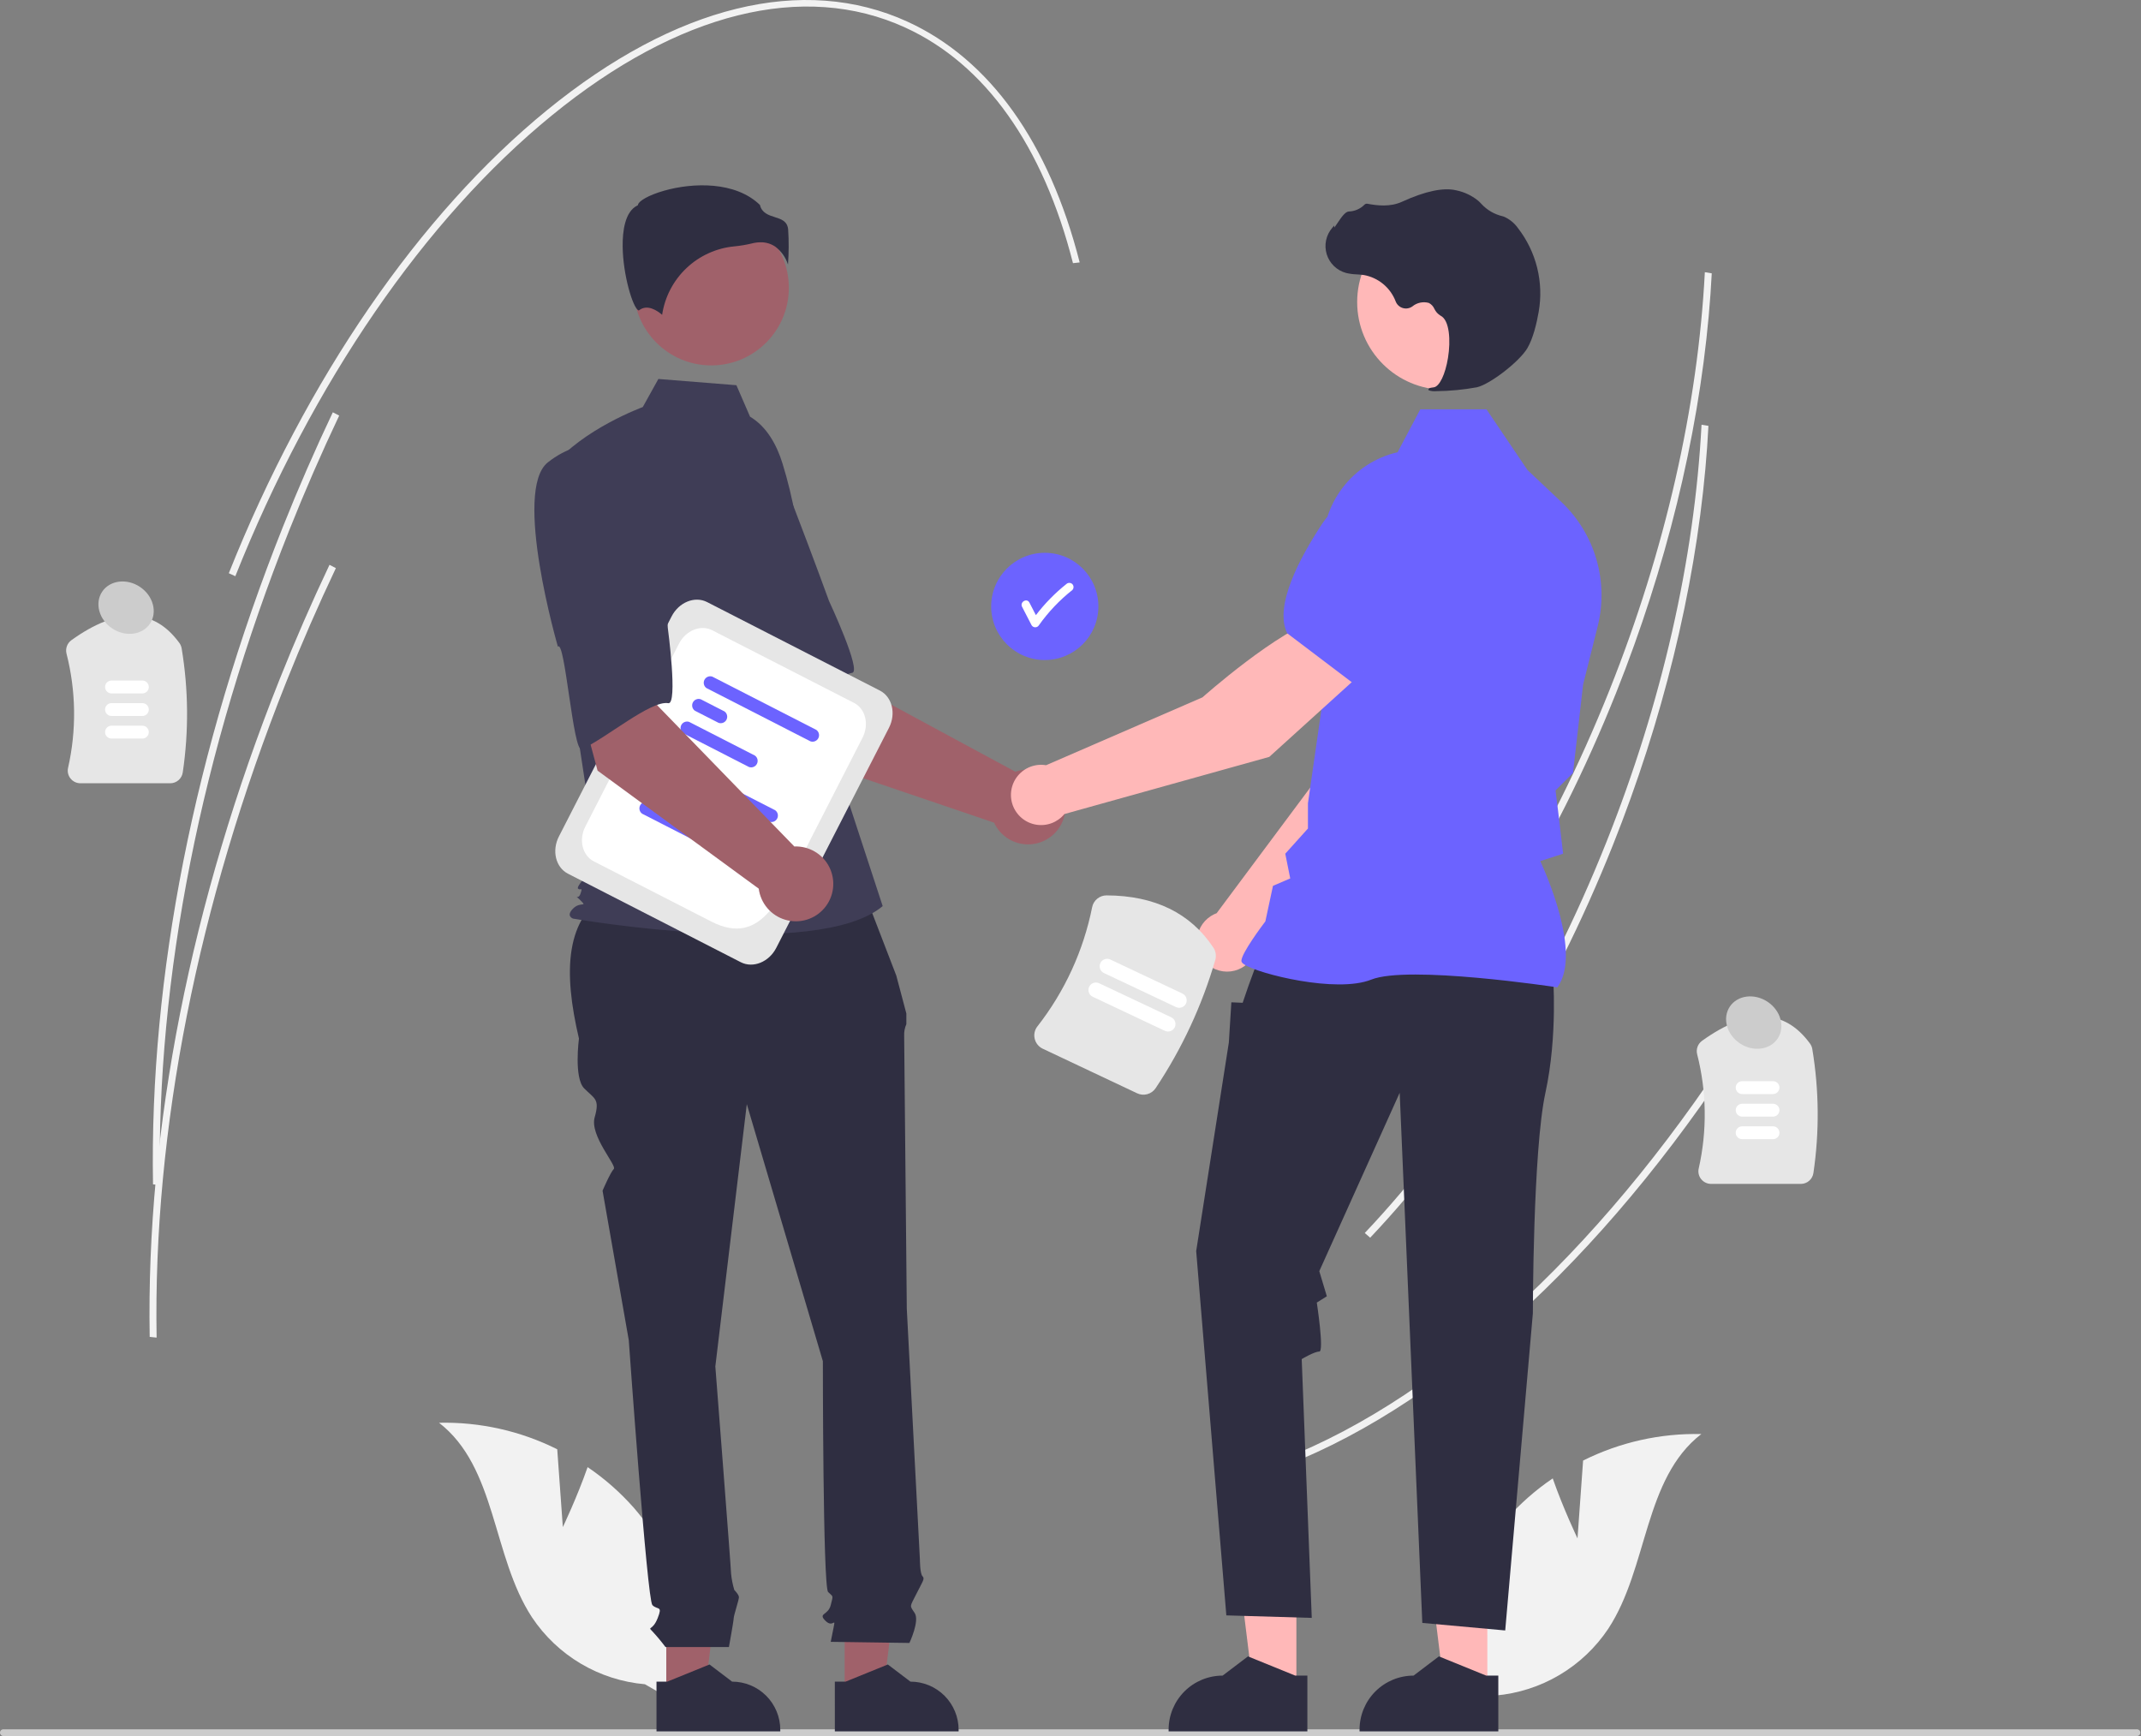 <svg width="370" height="300" viewBox="0 0 370 300" fill="none" xmlns="http://www.w3.org/2000/svg">
<rect x="0" y="0" width="370" height="300" fill="#808080" stroke="none"/>
<g clip-path="url(#clip0_416_1535)">
<path d="M295.29 54.645C293.368 75.816 287.894 98.14 279.309 119.679C268.693 146.315 254.188 169.776 237.362 187.526L236.429 186.712C253.173 169.047 267.612 145.69 278.184 119.164C287.739 95.193 293.422 70.248 294.626 47.036L295.819 47.235C295.693 49.687 295.516 52.157 295.29 54.645Z" fill="#F2F2F2"/>
<path d="M302.943 177.602C279.31 215.2 250.639 242.064 222.21 253.244L221.635 252.19C249.867 241.087 278.37 214.36 301.895 176.935L302.943 177.602Z" fill="#F2F2F2"/>
<path d="M294.717 81.004C292.795 102.175 287.321 124.499 278.736 146.038C268.12 172.674 253.615 196.135 236.789 213.885L235.855 213.07C252.6 195.406 267.038 172.049 277.611 145.523C287.165 121.552 292.848 96.607 294.053 73.394L295.246 73.594C295.119 76.046 294.943 78.516 294.717 81.004Z" fill="#F2F2F2"/>
<path d="M29.412 135.356H13.906C13.575 135.357 13.247 135.283 12.949 135.139C12.65 134.995 12.388 134.786 12.182 134.526C11.979 134.273 11.835 133.978 11.763 133.661C11.69 133.345 11.69 133.016 11.762 132.7C13.239 126.184 13.146 119.41 11.491 112.937C11.386 112.511 11.412 112.063 11.564 111.651C11.716 111.239 11.988 110.883 12.344 110.627C20.317 104.892 26.596 105.059 31.007 111.122C31.206 111.398 31.338 111.717 31.393 112.053C32.572 119.138 32.637 126.364 31.586 133.469C31.513 133.993 31.253 134.473 30.853 134.82C30.453 135.167 29.941 135.358 29.412 135.356Z" fill="#E6E6E6"/>
<path d="M24.604 119.829H19.27C18.975 119.829 18.692 119.712 18.484 119.503C18.275 119.294 18.158 119.012 18.158 118.717C18.158 118.422 18.275 118.139 18.484 117.93C18.692 117.722 18.975 117.604 19.27 117.604H24.604C24.899 117.605 25.181 117.723 25.389 117.931C25.597 118.14 25.714 118.422 25.714 118.717C25.714 119.011 25.597 119.294 25.389 119.502C25.181 119.711 24.899 119.828 24.604 119.829Z" fill="white"/>
<path d="M24.604 123.729H19.27C18.975 123.729 18.692 123.612 18.484 123.403C18.275 123.195 18.158 122.912 18.158 122.617C18.158 122.322 18.275 122.039 18.484 121.831C18.692 121.622 18.975 121.505 19.27 121.505H24.604C24.899 121.505 25.181 121.623 25.389 121.831C25.597 122.04 25.714 122.322 25.714 122.617C25.714 122.912 25.597 123.194 25.389 123.403C25.181 123.611 24.899 123.729 24.604 123.729Z" fill="white"/>
<path d="M24.604 127.63H19.27C18.975 127.63 18.692 127.512 18.484 127.304C18.275 127.095 18.158 126.812 18.158 126.517C18.158 126.222 18.275 125.94 18.484 125.731C18.692 125.522 18.975 125.405 19.27 125.405H24.604C24.899 125.406 25.181 125.523 25.389 125.732C25.597 125.94 25.714 126.223 25.714 126.517C25.714 126.812 25.597 127.094 25.389 127.303C25.181 127.511 24.899 127.629 24.604 127.63Z" fill="white"/>
<path d="M311.213 204.588H295.708C295.376 204.588 295.049 204.514 294.751 204.37C294.452 204.227 294.19 204.017 293.984 203.758C293.781 203.505 293.637 203.209 293.564 202.893C293.492 202.577 293.491 202.248 293.564 201.932C295.04 195.415 294.948 188.642 293.293 182.168C293.188 181.742 293.214 181.294 293.366 180.883C293.518 180.471 293.789 180.114 294.146 179.858C302.119 174.124 308.398 174.29 312.809 180.354C313.008 180.63 313.14 180.949 313.195 181.285C314.373 188.37 314.438 195.595 313.388 202.7C313.315 203.225 313.054 203.705 312.655 204.052C312.255 204.399 311.743 204.589 311.213 204.588Z" fill="#E6E6E6"/>
<path d="M306.406 189.06H301.072C300.777 189.06 300.495 188.942 300.287 188.734C300.079 188.525 299.962 188.243 299.962 187.948C299.962 187.654 300.079 187.371 300.287 187.162C300.495 186.954 300.777 186.837 301.072 186.836H306.406C306.701 186.836 306.984 186.953 307.192 187.162C307.401 187.37 307.518 187.653 307.518 187.948C307.518 188.243 307.401 188.526 307.192 188.734C306.984 188.943 306.701 189.06 306.406 189.06Z" fill="white"/>
<path d="M306.406 192.961H301.072C300.777 192.96 300.495 192.843 300.287 192.634C300.079 192.426 299.962 192.143 299.962 191.848C299.962 191.554 300.079 191.271 300.287 191.063C300.495 190.854 300.777 190.737 301.072 190.736H306.406C306.701 190.736 306.984 190.854 307.192 191.062C307.401 191.271 307.518 191.554 307.518 191.848C307.518 192.143 307.401 192.426 307.192 192.635C306.984 192.843 306.701 192.961 306.406 192.961Z" fill="white"/>
<path d="M306.406 196.861H301.072C300.777 196.86 300.495 196.743 300.287 196.534C300.079 196.326 299.962 196.043 299.962 195.749C299.962 195.454 300.079 195.172 300.287 194.963C300.495 194.755 300.777 194.637 301.072 194.637H306.406C306.701 194.637 306.984 194.754 307.192 194.962C307.401 195.171 307.518 195.454 307.518 195.749C307.518 196.044 307.401 196.327 307.192 196.535C306.984 196.744 306.701 196.861 306.406 196.861Z" fill="white"/>
<path d="M369.887 299.42C369.887 299.496 369.872 299.572 369.843 299.642C369.814 299.713 369.771 299.777 369.717 299.831C369.663 299.884 369.599 299.927 369.529 299.956C369.458 299.985 369.383 300 369.306 300H0.58C0.426 300 0.279 299.939 0.17 299.83C0.061 299.721 0 299.574 0 299.42C0 299.266 0.061 299.118 0.17 299.01C0.279 298.901 0.426 298.84 0.58 298.84H369.306C369.383 298.839 369.458 298.854 369.529 298.883C369.599 298.912 369.663 298.955 369.717 299.009C369.771 299.063 369.814 299.127 369.843 299.197C369.872 299.268 369.887 299.344 369.887 299.42Z" fill="#CCCCCC"/>
<path d="M97.267 263.897L96.3 250.447C89.965 247.28 82.953 245.707 75.872 245.866C85.833 253.565 85.036 268.955 91.934 279.487C94.111 282.755 96.996 285.492 100.374 287.494C103.752 289.496 107.538 290.712 111.45 291.052L119.74 295.821C120.688 289.553 120.267 283.154 118.504 277.065C116.741 270.976 113.679 265.341 109.529 260.549C107.174 257.884 104.493 255.526 101.549 253.531C99.736 258.734 97.267 263.897 97.267 263.897Z" fill="#F2F2F2"/>
<path d="M272.619 265.847L273.586 252.396C279.921 249.23 286.933 247.657 294.014 247.816C284.052 255.515 284.85 270.905 277.951 281.437C275.775 284.705 272.89 287.441 269.512 289.444C266.134 291.446 262.348 292.662 258.436 293.002L250.146 297.771C249.198 291.503 249.619 285.104 251.382 279.015C253.145 272.926 256.207 267.291 260.357 262.499C262.712 259.834 265.393 257.476 268.337 255.481C270.149 260.684 272.619 265.847 272.619 265.847Z" fill="#F2F2F2"/>
<path d="M180.555 114.058C185.671 114.058 189.819 109.91 189.819 104.794C189.819 99.678 185.671 95.531 180.555 95.531C175.439 95.531 171.292 99.678 171.292 104.794C171.292 109.91 175.439 114.058 180.555 114.058Z" fill="#6C63FF"/>
<path d="M185.311 100.934C185.172 100.801 184.987 100.727 184.794 100.727C184.601 100.727 184.416 100.801 184.277 100.934C182.311 102.501 180.546 104.305 179.02 106.303C178.646 105.578 178.271 104.854 177.897 104.129C177.464 103.292 176.202 104.031 176.634 104.867C177.181 105.927 177.729 106.987 178.277 108.047C178.343 108.155 178.436 108.245 178.547 108.307C178.657 108.369 178.782 108.401 178.909 108.401C179.035 108.401 179.16 108.369 179.271 108.307C179.381 108.245 179.474 108.155 179.54 108.047C181.166 105.757 183.109 103.71 185.311 101.968C185.447 101.83 185.523 101.644 185.523 101.451C185.523 101.257 185.447 101.071 185.311 100.934Z" fill="white"/>
<path d="M139.107 131.062L125.138 109.124L141.313 100.461L145.559 117.199L175.473 133.363C176.654 132.938 177.933 132.866 179.154 133.155C180.375 133.445 181.486 134.083 182.351 134.993C183.216 135.903 183.797 137.045 184.024 138.279C184.251 139.513 184.114 140.787 183.63 141.945C183.145 143.103 182.334 144.095 181.296 144.8C180.258 145.505 179.036 145.893 177.782 145.916C176.527 145.939 175.292 145.596 174.228 144.93C173.165 144.263 172.318 143.302 171.792 142.163L139.107 131.062Z" fill="#A0616A"/>
<path d="M114.932 82.813C110.543 89.257 126.141 112.681 126.141 112.681C126.9 111.043 134.164 129.436 135.381 128.35C138.838 125.262 144.251 116.66 147.26 116.277C148.98 116.057 143.269 103.855 143.269 103.855C143.269 103.855 140.659 96.649 137.117 87.444C136.164 84.824 134.564 82.487 132.464 80.651C130.365 78.815 127.836 77.54 125.111 76.945C125.111 76.945 119.321 76.368 114.932 82.813Z" fill="#3F3D56"/>
<path d="M115.146 292.767L121.78 292.767L124.936 267.178L115.145 267.178L115.146 292.767Z" fill="#A0616A"/>
<path d="M113.454 290.601L115.321 290.601L122.612 287.636L126.519 290.601H126.52C128.728 290.601 130.845 291.478 132.407 293.039C133.968 294.601 134.846 296.718 134.846 298.927V299.197L113.454 299.198L113.454 290.601Z" fill="#2F2E41"/>
<path d="M145.967 292.767L152.601 292.767L155.757 267.178L145.966 267.178L145.967 292.767Z" fill="#A0616A"/>
<path d="M144.274 290.601L146.142 290.601L153.432 287.636L157.339 290.601H157.34C159.548 290.601 161.666 291.478 163.227 293.039C164.789 294.601 165.666 296.718 165.666 298.927V299.197L144.275 299.198L144.274 290.601Z" fill="#2F2E41"/>
<path d="M148.838 152.871L105.687 153.95C97.492 158.401 97.367 168.035 100.052 179.474C100.052 179.474 99.146 186.273 100.959 188.086C102.772 189.899 103.678 189.899 102.772 193.072C101.865 196.244 106.655 201.426 106.073 202.008C105.491 202.59 104.132 205.763 104.132 205.763L108.664 231.598C108.664 231.598 111.837 276.47 112.743 277.376C113.65 278.283 114.556 277.376 113.65 279.642C112.743 281.909 111.837 281.002 112.743 281.909C113.546 282.774 114.303 283.682 115.01 284.628H125.968C125.968 284.628 126.794 280.096 126.794 279.642C126.794 279.189 127.701 276.47 127.701 276.016C127.701 275.563 126.9 274.762 126.9 274.762C126.623 273.841 126.436 272.894 126.341 271.937C126.341 271.031 123.621 236.13 123.621 236.13L129.06 190.805L142.205 235.224C142.205 235.224 142.205 274.203 143.111 275.11C144.018 276.016 144.018 275.563 143.564 277.376C143.111 279.189 141.298 278.736 142.658 280.096C144.018 281.455 144.471 279.189 144.018 281.455L143.564 283.722L157.162 283.916C157.162 283.916 158.975 280.096 158.068 278.736C157.162 277.376 157.216 277.747 158.322 275.522C159.428 273.297 159.882 272.844 159.428 272.39C158.975 271.937 158.975 269.526 158.975 269.526L156.709 226.159C156.709 226.159 156.255 180.381 156.255 179.021C156.221 178.321 156.35 177.623 156.632 176.982V175.136L154.896 168.596L148.838 152.871Z" fill="#2F2E41"/>
<path d="M122.917 63.144C130.322 63.144 136.325 57.142 136.325 49.737C136.325 42.332 130.322 36.33 122.917 36.33C115.512 36.33 109.51 42.332 109.51 49.737C109.51 57.142 115.512 63.144 122.917 63.144Z" fill="#A0616A"/>
<path d="M129.62 72.006C132.509 73.723 134.237 76.878 135.228 80.088C137.065 86.032 138.17 92.178 138.52 98.389L139.568 116.985L152.543 156.581C141.298 166.096 99.03 158.743 99.03 158.743C99.03 158.743 97.732 158.311 99.03 157.013C100.327 155.716 101.59 156.865 100.293 155.568C98.995 154.27 99.89 155.716 100.322 154.418C100.755 153.121 100.322 153.986 99.89 153.553C99.457 153.121 103.238 149.228 103.238 149.228L99.778 126.5L95.453 80.656C100.643 74.168 111.081 70.344 111.081 70.344L113.778 65.489L127.263 66.568L129.62 72.006Z" fill="#3F3D56"/>
<path d="M133.969 42.614C135.011 43.392 135.783 44.476 136.176 45.715C136.327 43.69 136.337 41.657 136.205 39.631C136.047 38.207 135.044 37.887 133.884 37.516C132.835 37.181 131.65 36.802 131.331 35.42C127.117 31.32 119.78 31.526 114.759 32.957C111.996 33.743 110.406 34.755 110.264 35.347L110.235 35.469L110.123 35.525C107.993 36.59 107.578 39.952 107.606 42.586C107.658 47.547 109.371 53.181 110.336 53.639C110.387 53.663 110.4 53.654 110.422 53.635C111.875 52.474 113.648 53.724 114.427 54.403C114.886 51.319 116.366 48.479 118.629 46.335C120.892 44.191 123.809 42.867 126.912 42.575C127.926 42.477 128.932 42.309 129.922 42.071C130.424 41.941 130.94 41.873 131.459 41.869C132.352 41.855 133.228 42.115 133.969 42.614Z" fill="#2F2E41"/>
<path d="M217.201 163.554L242.992 137.364L249.787 116.417L238.852 111.995C233.435 117.459 227.859 134.185 227.859 134.185L210.256 157.811C210.116 157.863 209.975 157.918 209.837 157.984C209.027 158.366 208.329 158.952 207.811 159.683C207.292 160.414 206.972 161.267 206.879 162.158C206.787 163.05 206.926 163.95 207.283 164.772C207.64 165.594 208.204 166.31 208.918 166.851C209.633 167.391 210.475 167.738 211.364 167.859C212.252 167.979 213.156 167.868 213.989 167.536C214.821 167.205 215.554 166.664 216.117 165.967C216.68 165.269 217.053 164.438 217.201 163.554Z" fill="#FFB8B8"/>
<path d="M235.869 114.391L249.698 118.391L249.749 118.381C254.832 117.394 258.853 108.947 261.331 102.035C262.146 99.755 262.065 97.25 261.104 95.028C260.143 92.805 258.375 91.03 256.155 90.062C254.514 89.358 252.708 89.128 250.942 89.397C249.176 89.667 247.521 90.425 246.163 91.585L239.268 97.522L235.869 114.391Z" fill="#6C63FF"/>
<path d="M224.038 291.989L216.601 291.988L213.063 263.304L224.039 263.304L224.038 291.989Z" fill="#FFB8B8"/>
<path d="M225.935 289.561L223.842 289.561L215.669 286.237L211.289 289.56H211.289C208.813 289.56 206.439 290.544 204.689 292.294C202.939 294.044 201.955 296.418 201.955 298.894V299.197L225.935 299.198L225.935 289.561Z" fill="#2F2E41"/>
<path d="M257.036 291.989L249.599 291.988L246.062 263.304L257.038 263.304L257.036 291.989Z" fill="#FFB8B8"/>
<path d="M258.933 289.561L256.84 289.561L248.667 286.237L244.287 289.56H244.287C241.811 289.56 239.437 290.544 237.687 292.294C235.937 294.044 234.953 296.418 234.953 298.894V299.197L258.933 299.198L258.933 289.561Z" fill="#2F2E41"/>
<path d="M268.376 168.432C268.376 168.432 269.244 178.853 267.074 188.839C264.903 198.826 264.903 226.951 264.903 226.951L260.126 281.757L245.798 280.454L241.89 188.84L227.996 219.667L229.299 224.009L227.564 225.095C227.564 225.095 228.865 233.561 227.996 233.561C227.128 233.561 224.957 234.864 224.957 234.864L226.694 279.586L211.931 279.152L206.721 216.194L212.365 180.156L212.799 173.209L214.753 173.289L215.748 170.386L217.576 165.393L268.376 168.432Z" fill="#2F2E41"/>
<path d="M269.127 170.621L269.204 170.512C273.337 164.726 267.121 150.822 266.183 148.807L270.132 147.525L269.243 139.967L268.822 136.597L271.84 133.579L271.848 133.504L273.585 118.307L276.11 108.214C277.062 104.398 276.98 100.398 275.875 96.624C274.77 92.85 272.68 89.438 269.82 86.739L263.983 81.235L256.89 70.739H245.45L241.528 78.148C237.725 79.026 234.351 81.212 231.994 84.322C229.636 87.433 228.445 91.272 228.627 95.171L229.516 114.602L226.036 138.796L226.034 143.174L222.117 147.527L222.973 151.803L219.992 153.08L218.676 159.221C218.131 159.94 214.536 164.734 214.536 166.044C214.536 166.241 214.681 166.431 214.993 166.642C217.443 168.301 230.984 171.683 236.978 169.285C243.362 166.732 268.739 170.562 268.995 170.601L269.127 170.621Z" fill="#6C63FF"/>
<path d="M249.692 67.351C258.059 67.351 264.842 60.568 264.842 52.2C264.842 43.833 258.059 37.05 249.692 37.05C241.325 37.05 234.542 43.833 234.542 52.2C234.542 60.568 241.325 67.351 249.692 67.351Z" fill="#FFB8B8"/>
<path d="M248.24 67.596C250.587 67.572 252.927 67.347 255.235 66.925C257.52 66.399 262.561 62.5 263.935 60.197C264.956 58.486 265.569 55.84 265.903 53.921C266.355 51.381 266.268 48.775 265.648 46.271C265.028 43.768 263.889 41.422 262.305 39.386C261.695 38.533 260.865 37.861 259.904 37.441C259.819 37.411 259.732 37.384 259.643 37.361C258.25 37.033 256.987 36.295 256.016 35.244C255.827 35.031 255.624 34.832 255.407 34.648C254.317 33.776 253.037 33.174 251.67 32.892C249.462 32.361 246.304 33.026 242.283 34.868C240.263 35.794 238.021 35.535 236.293 35.207C236.196 35.191 236.097 35.2 236.005 35.235C235.913 35.269 235.831 35.327 235.769 35.402C235.055 36.107 234.101 36.517 233.099 36.547C232.485 36.59 231.863 37.457 231.112 38.586C230.942 38.843 230.743 39.142 230.599 39.324L230.57 38.981L230.233 39.373C229.702 39.989 229.336 40.73 229.169 41.526C229.001 42.321 229.038 43.146 229.275 43.924C229.512 44.702 229.943 45.407 230.526 45.973C231.109 46.54 231.826 46.95 232.61 47.165C233.232 47.313 233.868 47.398 234.507 47.417C234.895 47.442 235.296 47.468 235.681 47.524C236.917 47.744 238.076 48.281 239.043 49.083C240.01 49.884 240.753 50.923 241.199 52.097C241.304 52.369 241.47 52.612 241.685 52.809C241.899 53.006 242.156 53.151 242.435 53.233C242.714 53.315 243.009 53.332 243.296 53.282C243.582 53.232 243.854 53.117 244.089 52.945C244.48 52.624 244.943 52.402 245.439 52.299C245.935 52.195 246.448 52.213 246.935 52.351C247.358 52.572 247.693 52.933 247.883 53.371C248.112 53.86 248.481 54.269 248.944 54.547C250.521 55.309 250.72 58.862 250.238 61.84C249.772 64.711 248.76 66.805 247.777 66.933C247.019 67.031 246.934 67.087 246.882 67.223L246.836 67.344L246.925 67.454C247.348 67.596 247.797 67.644 248.24 67.596Z" fill="#2F2E41"/>
<path d="M235.671 116.011L228.389 106.732C220.971 108.775 207.809 120.507 207.809 120.507L180.779 132.237C179.876 132.085 178.95 132.174 178.093 132.494C177.236 132.814 176.479 133.355 175.897 134.061C175.315 134.767 174.929 135.613 174.779 136.516C174.628 137.418 174.718 138.344 175.039 139.201C175.361 140.057 175.902 140.814 176.608 141.395C177.315 141.976 178.162 142.361 179.065 142.51C179.967 142.66 180.893 142.569 181.75 142.246C182.606 141.924 183.362 141.382 183.942 140.675L219.351 130.796L235.671 116.011Z" fill="#FFB8B8"/>
<path d="M233.926 118.133L245.416 105.324L246.054 96.247C246.173 94.465 245.791 92.685 244.951 91.109C244.111 89.532 242.847 88.222 241.302 87.326C239.199 86.126 236.719 85.769 234.363 86.328C232.006 86.886 229.95 88.318 228.61 90.335C224.55 96.454 220.182 104.727 222.43 109.392L222.452 109.439L233.926 118.133Z" fill="#6C63FF"/>
<path d="M128.02 166.278L98.156 150.983C96.031 149.895 95.328 147.009 96.587 144.55L116.059 106.529C117.319 104.07 120.071 102.955 122.196 104.043L152.06 119.338C154.184 120.426 154.888 123.311 153.629 125.77L134.156 163.791C132.897 166.25 130.144 167.365 128.02 166.278Z" fill="#E6E6E6"/>
<path d="M122.917 159.246L102.627 148.855C100.637 147.836 99.978 145.133 101.158 142.83L117.335 111.243C118.514 108.94 121.093 107.896 123.082 108.915L147.588 121.466C149.578 122.485 150.237 125.187 149.057 127.49L140.269 144.65C135.016 154.908 131.779 163.785 122.917 159.246Z" fill="white"/>
<path d="M132.949 141.997L114.978 132.793C114.758 132.636 114.602 132.406 114.538 132.144C114.474 131.882 114.506 131.605 114.629 131.365C114.752 131.125 114.958 130.937 115.208 130.836C115.458 130.734 115.736 130.726 115.991 130.813L133.963 140.017C134.183 140.174 134.339 140.404 134.403 140.666C134.467 140.929 134.434 141.205 134.311 141.445C134.188 141.685 133.983 141.873 133.733 141.974C133.483 142.076 133.205 142.084 132.949 141.997Z" fill="#6C63FF"/>
<path d="M117.075 138.805L112.974 136.704C112.754 136.547 112.598 136.317 112.534 136.055C112.47 135.793 112.503 135.516 112.626 135.276C112.749 135.036 112.954 134.848 113.204 134.747C113.454 134.645 113.732 134.638 113.988 134.724L118.089 136.825C118.309 136.981 118.465 137.212 118.529 137.474C118.593 137.736 118.56 138.012 118.437 138.253C118.314 138.493 118.109 138.681 117.859 138.782C117.609 138.883 117.33 138.891 117.075 138.805Z" fill="#6C63FF"/>
<path d="M122.336 146.436L110.971 140.615C110.751 140.459 110.595 140.228 110.531 139.966C110.467 139.704 110.5 139.428 110.623 139.187C110.746 138.947 110.951 138.759 111.201 138.658C111.451 138.557 111.729 138.549 111.985 138.635L123.35 144.456C123.57 144.613 123.726 144.843 123.79 145.105C123.854 145.367 123.821 145.644 123.698 145.884C123.575 146.124 123.37 146.312 123.12 146.413C122.87 146.515 122.591 146.523 122.336 146.436Z" fill="#6C63FF"/>
<path d="M140.061 128.111L122.089 118.907C121.869 118.75 121.713 118.52 121.649 118.257C121.585 117.995 121.618 117.719 121.741 117.479C121.864 117.239 122.069 117.051 122.319 116.949C122.569 116.848 122.847 116.84 123.103 116.927L141.074 126.131C141.294 126.288 141.45 126.518 141.514 126.78C141.578 127.042 141.546 127.319 141.423 127.559C141.3 127.799 141.094 127.987 140.844 128.088C140.594 128.19 140.316 128.198 140.061 128.111Z" fill="#6C63FF"/>
<path d="M124.187 124.918L120.086 122.818C119.866 122.661 119.71 122.431 119.646 122.169C119.582 121.907 119.615 121.63 119.738 121.39C119.861 121.15 120.066 120.962 120.316 120.861C120.566 120.759 120.844 120.751 121.1 120.838L125.201 122.939C125.421 123.095 125.577 123.326 125.641 123.588C125.705 123.85 125.672 124.126 125.549 124.366C125.426 124.607 125.221 124.794 124.971 124.896C124.721 124.997 124.443 125.005 124.187 124.918Z" fill="#6C63FF"/>
<path d="M129.448 132.55L118.083 126.729C117.863 126.572 117.707 126.342 117.643 126.08C117.579 125.818 117.612 125.541 117.735 125.301C117.858 125.061 118.063 124.873 118.313 124.772C118.563 124.67 118.842 124.662 119.097 124.749L130.462 130.57C130.682 130.726 130.838 130.957 130.902 131.219C130.966 131.481 130.933 131.758 130.81 131.998C130.687 132.238 130.482 132.426 130.232 132.527C129.982 132.628 129.704 132.636 129.448 132.55Z" fill="#6C63FF"/>
<path d="M103.272 133.177L96.525 108.06L114.555 104.647L113.585 121.887L137.274 146.279C138.528 146.228 139.77 146.542 140.848 147.185C141.926 147.827 142.795 148.769 143.347 149.896C143.899 151.024 144.111 152.287 143.957 153.533C143.804 154.779 143.291 155.953 142.482 156.912C141.672 157.871 140.601 158.574 139.399 158.936C138.197 159.297 136.916 159.3 135.712 158.946C134.508 158.592 133.433 157.895 132.618 156.94C131.803 155.985 131.284 154.814 131.123 153.569L103.272 133.177Z" fill="#A0616A"/>
<path d="M94.681 79.898C88.561 84.73 96.416 111.754 96.416 111.754C97.632 110.419 99.045 130.144 100.531 129.472C104.756 127.563 112.499 120.981 115.484 121.517C117.192 121.824 115.403 108.47 115.403 108.47C115.403 108.47 115.074 100.814 114.456 90.971C114.333 88.185 113.507 85.475 112.054 83.094C110.602 80.713 108.572 78.739 106.151 77.354C106.151 77.354 100.8 75.067 94.681 79.898Z" fill="#3F3D56"/>
<path d="M196.508 188.926L180.211 181.231C179.862 181.067 179.555 180.827 179.313 180.528C179.071 180.228 178.899 179.878 178.812 179.503C178.723 179.136 178.719 178.754 178.8 178.386C178.88 178.017 179.043 177.672 179.276 177.375C183.997 171.342 187.238 164.286 188.74 156.774C188.854 156.199 189.164 155.681 189.616 155.309C190.069 154.936 190.637 154.732 191.223 154.731C199.535 154.76 205.747 157.795 209.686 163.751C209.893 164.06 210.031 164.412 210.089 164.78C210.147 165.149 210.124 165.525 210.021 165.884C207.74 173.745 204.27 181.211 199.73 188.022C199.393 188.537 198.881 188.912 198.289 189.078C197.696 189.245 197.063 189.191 196.508 188.926Z" fill="#E6E6E6"/>
<path d="M201.301 178.133L188.84 172.249C188.53 172.102 188.291 171.839 188.175 171.516C188.06 171.193 188.077 170.838 188.223 170.528C188.37 170.218 188.633 169.979 188.956 169.863C189.279 169.747 189.634 169.764 189.944 169.911L202.405 175.795C202.558 175.867 202.696 175.969 202.81 176.095C202.924 176.221 203.013 176.368 203.07 176.528C203.127 176.687 203.152 176.857 203.144 177.026C203.136 177.196 203.094 177.362 203.022 177.516C202.949 177.669 202.847 177.807 202.722 177.921C202.596 178.035 202.449 178.123 202.289 178.181C202.129 178.238 201.96 178.263 201.79 178.255C201.621 178.247 201.455 178.205 201.301 178.133Z" fill="white"/>
<path d="M203.238 174.034L190.777 168.15C190.467 168.003 190.228 167.74 190.112 167.417C189.996 167.094 190.014 166.739 190.16 166.429C190.306 166.119 190.57 165.88 190.893 165.764C191.215 165.648 191.571 165.665 191.881 165.812L204.341 171.696C204.651 171.842 204.891 172.106 205.006 172.428C205.122 172.751 205.105 173.107 204.958 173.417C204.812 173.727 204.548 173.966 204.226 174.082C203.903 174.197 203.548 174.18 203.238 174.034Z" fill="white"/>
<path d="M186.587 45.349L185.427 45.476C180.255 25.153 170.231 11.074 156.437 4.759C138.901 -3.267 117.217 2.123 95.379 19.937C73.431 37.841 54.001 66.123 40.668 99.574L39.543 99.059C52.934 65.462 72.464 37.044 94.535 19.039C116.718 0.944 138.844 -4.486 156.839 3.751C171.029 10.246 181.315 24.631 186.587 45.349Z" fill="#F2F2F2"/>
<path d="M58.618 71.817C55.585 78.207 52.7 84.827 50.043 91.494C34.753 129.855 27.005 169.032 27.638 204.791L26.443 204.664C25.809 168.771 33.58 129.459 48.917 90.978C51.582 84.293 54.475 77.655 57.517 71.247L58.618 71.817Z" fill="#F2F2F2"/>
<path d="M58.045 98.176C55.012 104.566 52.127 111.186 49.469 117.852C34.18 156.214 26.432 195.391 27.065 231.15L25.87 231.023C25.236 195.13 33.007 155.818 48.344 117.337C51.009 110.652 53.902 104.014 56.944 97.606L58.045 98.176Z" fill="#F2F2F2"/>
<path d="M25.927 107.762C27.248 105.777 26.466 102.935 24.181 101.414C21.895 99.894 18.972 100.27 17.651 102.256C16.33 104.241 17.111 107.084 19.397 108.604C21.682 110.125 24.606 109.748 25.927 107.762Z" fill="#CCCCCC"/>
<path d="M307.213 179.465C308.534 177.479 307.752 174.637 305.467 173.117C303.181 171.596 300.258 171.973 298.937 173.959C297.616 175.944 298.398 178.786 300.683 180.307C302.969 181.827 305.892 181.45 307.213 179.465Z" fill="#CCCCCC"/>
</g>
<defs>
<clipPath id="clip0_416_1535">
<rect width="369.887" height="300" fill="white"/>
</clipPath>
</defs>
</svg>
